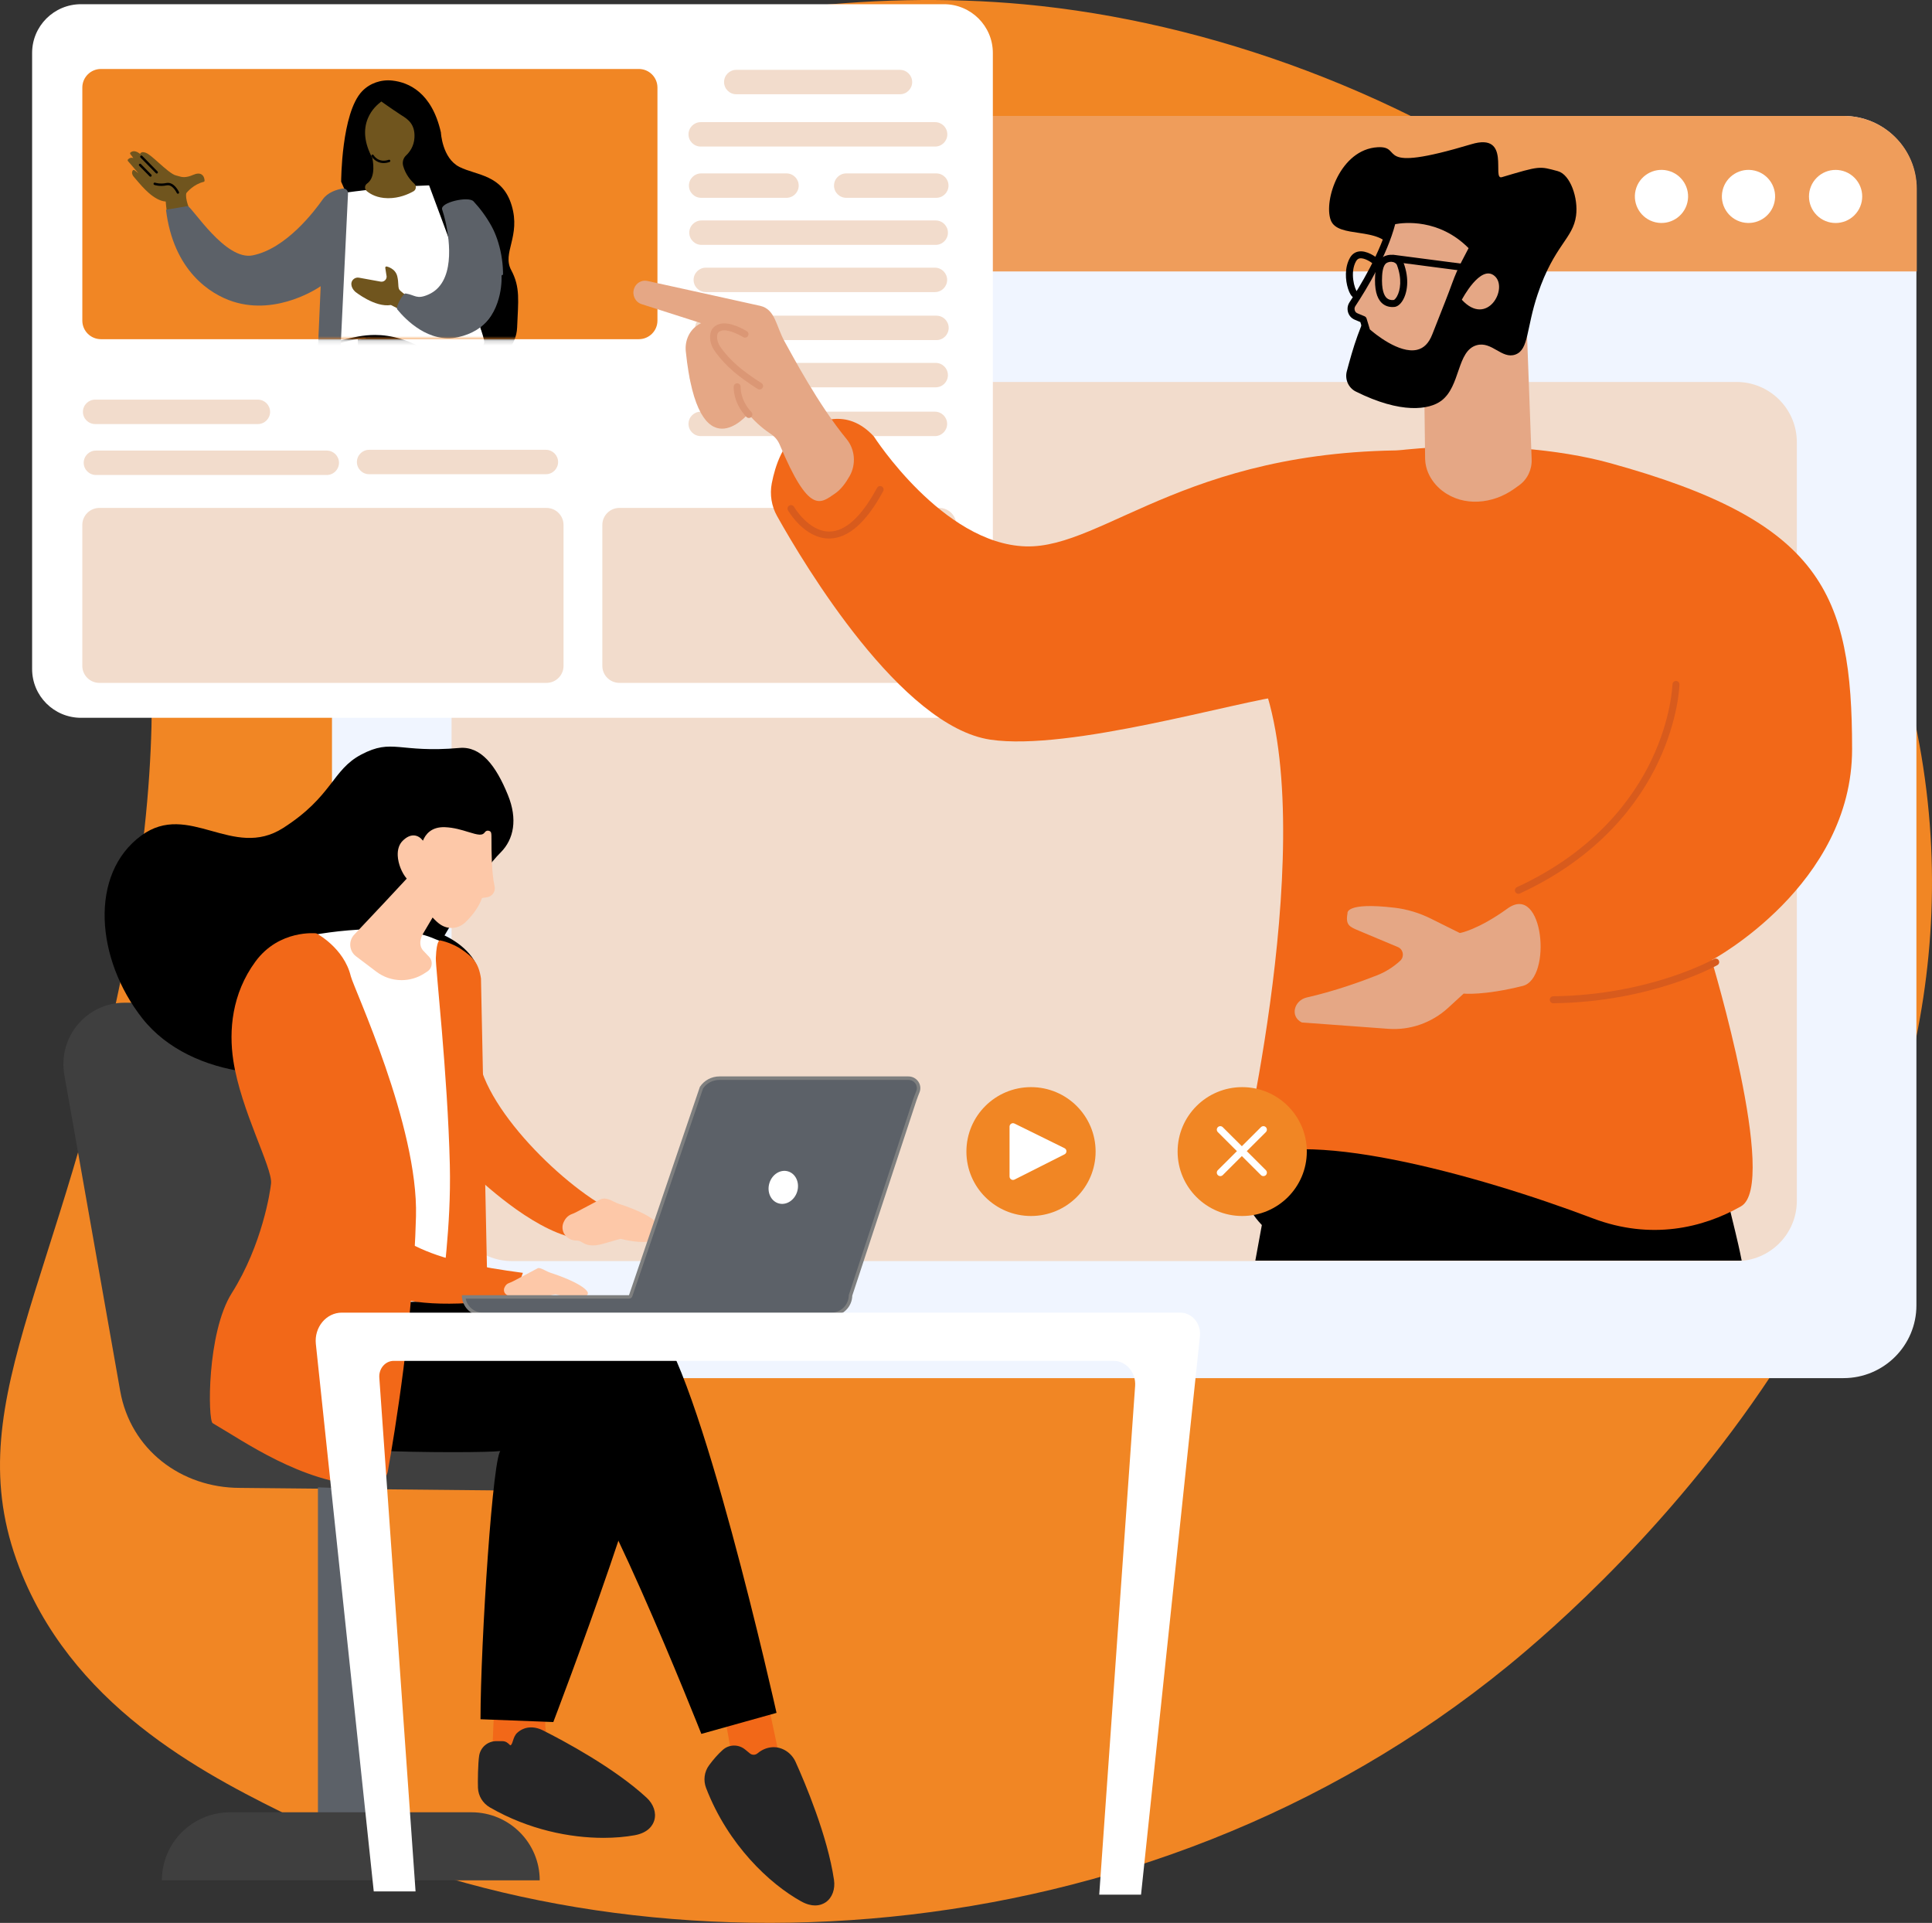 <svg xmlns="http://www.w3.org/2000/svg" width="411" height="409" viewBox="0 0 411 409" fill="none"><rect x="0" y="0" width="411" height="409" fill="#333333" stroke="none"/><g clip-path="url(#clip0_158_4103)"><path d="M4.761 335.073C16.883 364.365 45.18 378.234 63.267 387.096C134.558 422.033 242.829 418 320.738 354.389C338.971 339.503 428.829 261.513 407.845 155.83C389.294 62.403 296.192 8.157 217.806 0.912C152.865 -5.093 68.073 18.441 38.132 75.413C19.304 111.238 41.954 122.632 26.584 203.823C13.279 274.097 -10.066 299.244 4.761 335.073Z" fill="#F18624"></path><path d="M392.168 24.659H86.141C77.572 24.659 70.624 31.587 70.624 40.134V277.657C70.624 286.203 77.572 293.131 86.141 293.131H392.168C400.738 293.131 407.685 286.203 407.685 277.657V40.134C407.685 31.587 400.738 24.659 392.168 24.659Z" fill="#F0F5FF"></path><path d="M407.763 57.739H70.702V40.172C70.702 31.604 77.667 24.659 86.258 24.659H392.209C400.8 24.659 407.765 31.604 407.765 40.172V57.739H407.763Z" fill="#EF9D5B"></path><path d="M369.394 81.242H108.916C101.817 81.242 96.063 86.98 96.063 94.06V255.419C96.063 262.498 101.817 268.237 108.916 268.237H369.394C376.492 268.237 382.247 262.498 382.247 255.419V94.06C382.247 86.98 376.492 81.242 369.394 81.242Z" fill="#F2DCCC"></path><path d="M358.961 43.078C359.679 40.043 357.795 37.002 354.752 36.285C351.708 35.569 348.659 37.449 347.941 40.484C347.223 43.519 349.108 46.559 352.151 47.276C355.194 47.992 358.243 46.112 358.961 43.078Z" fill="white"></path><path d="M377.473 43.077C378.192 40.042 376.307 37.002 373.264 36.285C370.221 35.569 367.171 37.449 366.453 40.483C365.735 43.518 367.62 46.559 370.663 47.276C373.706 47.992 376.755 46.112 377.473 43.077Z" fill="white"></path><path d="M394.495 45.779C396.706 43.574 396.706 39.999 394.495 37.794C392.284 35.589 388.7 35.589 386.489 37.794C384.278 39.999 384.278 43.574 386.489 45.779C388.7 47.984 392.284 47.984 394.495 45.779Z" fill="white"></path><path d="M200.812 0.894H17.232C11.488 0.894 6.832 5.537 6.832 11.265V142.306C6.832 148.034 11.488 152.678 17.232 152.678H200.812C206.555 152.678 211.211 148.034 211.211 142.306V11.265C211.211 5.537 206.555 0.894 200.812 0.894Z" fill="white"></path><path d="M191.445 20.05H156.635C155.196 20.05 154.031 18.888 154.031 17.453C154.031 16.018 155.196 14.856 156.635 14.856H191.445C192.884 14.856 194.049 16.018 194.049 17.453C194.049 18.888 192.884 20.05 191.445 20.05Z" fill="#F2DCCC"></path><path d="M198.923 31.175H149.07C147.631 31.175 146.466 30.012 146.466 28.578C146.466 27.143 147.631 25.98 149.07 25.98H198.923C200.362 25.98 201.527 27.143 201.527 28.578C201.527 30.012 200.362 31.175 198.923 31.175Z" fill="#F2DCCC"></path><path d="M199.05 52.086H149.236C147.797 52.086 146.632 50.923 146.632 49.489C146.632 48.054 147.797 46.891 149.236 46.891H199.05C200.489 46.891 201.655 48.054 201.655 49.489C201.655 50.923 200.489 52.086 199.05 52.086Z" fill="#F2DCCC"></path><path d="M198.884 62.129H150.154C148.715 62.129 147.55 60.967 147.55 59.532C147.55 58.097 148.715 56.935 150.154 56.935H198.884C200.323 56.935 201.488 58.097 201.488 59.532C201.488 60.967 200.323 62.129 198.884 62.129Z" fill="#F2DCCC"></path><path d="M199.213 72.34H150.483C149.044 72.34 147.879 71.178 147.879 69.743C147.879 68.308 149.044 67.146 150.483 67.146H199.213C200.652 67.146 201.818 68.308 201.818 69.743C201.818 71.178 200.652 72.34 199.213 72.34Z" fill="#F2DCCC"></path><path d="M199.049 82.384H149.236C147.797 82.384 146.632 81.221 146.632 79.787C146.632 78.352 147.797 77.189 149.236 77.189H199.049C200.487 77.189 201.653 78.352 201.653 79.787C201.653 81.221 200.487 82.384 199.049 82.384Z" fill="#F2DCCC"></path><path d="M198.883 92.759H149.07C147.631 92.759 146.466 91.596 146.466 90.162C146.466 88.727 147.631 87.564 149.07 87.564H198.883C200.321 87.564 201.487 88.727 201.487 90.162C201.487 91.596 200.321 92.759 198.883 92.759Z" fill="#F2DCCC"></path><path d="M167.304 42.076H149.161C147.723 42.076 146.557 40.913 146.557 39.479C146.557 38.044 147.723 36.882 149.161 36.882H167.304C168.743 36.882 169.909 38.044 169.909 39.479C169.909 40.913 168.743 42.076 167.304 42.076Z" fill="#F2DCCC"></path><path d="M199.173 42.076H180.027C178.588 42.076 177.423 40.913 177.423 39.479C177.423 38.044 178.588 36.882 180.027 36.882H199.173C200.611 36.882 201.777 38.044 201.777 39.479C201.777 40.913 200.611 42.076 199.173 42.076Z" fill="#F2DCCC"></path><path d="M69.51 101.032H20.411C18.973 101.032 17.807 99.87 17.807 98.435C17.807 97.001 18.973 95.838 20.411 95.838H69.51C70.948 95.838 72.114 97.001 72.114 98.435C72.114 99.87 70.948 101.032 69.51 101.032Z" fill="#F2DCCC"></path><path d="M116.121 100.868H78.53C77.092 100.868 75.926 99.706 75.926 98.271C75.926 96.836 77.092 95.674 78.53 95.674H116.121C117.56 95.674 118.725 96.836 118.725 98.271C118.725 99.706 117.56 100.868 116.121 100.868Z" fill="#F2DCCC"></path><path d="M54.852 90.199H20.247C18.808 90.199 17.642 89.036 17.642 87.602C17.642 86.167 18.808 85.004 20.247 85.004H54.853C56.292 85.004 57.457 86.167 57.457 87.602C57.457 89.036 56.292 90.199 54.853 90.199H54.852Z" fill="#F2DCCC"></path><path d="M116.25 108.037H21.142C19.136 108.037 17.51 109.659 17.51 111.66V141.629C17.51 143.63 19.136 145.252 21.142 145.252H116.25C118.256 145.252 119.882 143.63 119.882 141.629V111.66C119.882 109.659 118.256 108.037 116.25 108.037Z" fill="#F2DCCC"></path><path d="M199.797 108.035H131.768C129.762 108.035 128.136 109.657 128.136 111.658V141.628C128.136 143.628 129.762 145.25 131.768 145.25H199.797C201.803 145.25 203.429 143.628 203.429 141.628V111.658C203.429 109.657 201.803 108.035 199.797 108.035Z" fill="#F2DCCC"></path><path d="M135.898 14.671H21.477C19.288 14.671 17.514 16.441 17.514 18.624V68.193C17.514 70.376 19.288 72.145 21.477 72.145H135.898C138.087 72.145 139.861 70.376 139.861 68.193V18.624C139.861 16.441 138.087 14.671 135.898 14.671Z" fill="#F18624"></path><path d="M370.513 268.139C370.038 265.669 369.587 263.835 369.178 262.097C366.155 249.242 362.911 238.762 360.543 231.694L354.118 208.347L274.853 222.72C274.853 222.72 272.286 239.982 267.05 268.139H370.513Z" fill="black"></path><path d="M285.1 265.192C293.802 265.192 299.463 255.737 295.571 247.704C294.679 245.861 293.769 244.003 292.875 242.203C286.189 228.743 267.05 231.681 264.667 246.607C264.624 246.869 264.092 247.133 264.056 247.399C262.821 256.844 270.107 265.192 279.337 265.192H285.1Z" fill="black"></path><path d="M342.274 98.437C387.54 110.848 394.002 126.168 394.002 159.355C394.002 188.287 364.126 204.225 364.126 204.225C364.126 204.225 378.47 251.964 370.371 256.587C362.271 261.209 351.181 263.821 338.827 259.138C314.118 249.773 275.562 239.171 264.051 247.394C264.051 247.394 282.352 170.186 266.521 140.291C266.521 140.291 228.036 130.21 261.491 107.377C282.559 92.997 321.398 92.715 342.274 98.439V98.437Z" fill="#F26818"></path><path d="M273.847 147.878C263.223 149.108 227.522 159.83 210.692 157.329C191.687 154.505 171.151 120.206 165.306 109.765C164.129 107.662 163.721 105.185 164.183 102.799C164.899 99.104 166.594 93.838 170.56 91.588C173.874 89.708 180.061 86.512 185.897 92.83C185.897 92.83 200.54 115.66 218.172 116.215C235.179 116.751 253.834 93.755 306.248 95.933L273.847 147.876V147.878Z" fill="#F26818"></path><path d="M176.39 114.545C171.149 114.545 167.773 108.797 167.63 108.55C167.427 108.195 167.549 107.743 167.903 107.538C168.258 107.333 168.713 107.455 168.918 107.809C168.948 107.861 172.014 113.061 176.391 113.061C176.42 113.061 176.449 113.061 176.478 113.061C179.886 113.008 183.283 109.881 186.574 103.77C186.767 103.41 187.217 103.274 187.58 103.467C187.941 103.66 188.077 104.11 187.882 104.471C184.314 111.095 180.482 114.484 176.493 114.541C176.457 114.541 176.424 114.541 176.388 114.541L176.39 114.545Z" fill="#D85B1D"></path><path d="M323.013 190.116C322.733 190.116 322.463 189.957 322.338 189.686C322.165 189.314 322.328 188.874 322.701 188.703C339.417 180.991 347.52 169.682 351.374 161.554C355.556 152.732 355.787 145.638 355.789 145.567C355.799 145.157 356.135 144.832 356.551 144.844C356.961 144.854 357.285 145.195 357.275 145.602C357.267 145.902 357.046 153.027 352.75 162.118C348.796 170.491 340.479 182.133 323.325 190.047C323.223 190.094 323.118 190.116 323.013 190.116Z" fill="#D85B1D"></path><path d="M330.435 213.392C330.03 213.392 329.697 213.066 329.692 212.66C329.687 212.25 330.016 211.915 330.427 211.91C350.93 211.667 364.482 204.065 364.618 203.988C364.972 203.785 365.429 203.909 365.632 204.263C365.836 204.618 365.714 205.07 365.357 205.274C365.22 205.352 351.357 213.144 330.446 213.392H330.437H330.435Z" fill="#D85B1D"></path><path d="M311.37 211.343C311.37 211.343 315.589 211.795 323.938 209.709C330.249 208.132 328.386 187.705 320.711 193.238C314.303 197.857 310.553 198.457 310.553 198.457L304.373 195.386C301.947 194.182 299.344 193.39 296.671 193.075C286.02 191.823 286.659 194.277 286.659 194.277C286.201 196.755 287.092 197.131 289.048 197.951L297.38 201.444C298.537 201.929 298.8 203.498 297.868 204.356H297.867C296.419 205.692 294.752 206.741 292.94 207.454C289.655 208.746 283.929 210.826 278.03 212.157C275.257 212.783 274.376 216.211 276.934 217.48L295.327 218.832C299.987 219.174 304.585 217.561 308.08 214.357L311.37 211.34V211.343Z" fill="#E5A785"></path><path d="M287.38 194.097C287.38 194.097 287.38 194.097 287.38 194.099C287.38 194.099 287.38 194.099 287.38 194.097ZM287.378 194.094C287.378 194.094 287.378 194.094 287.378 194.095C287.378 194.095 287.378 194.095 287.378 194.094Z" fill="black"></path><path d="M134.878 61.417C135.282 60.202 136.49 59.49 137.7 59.755C141.077 60.496 158.465 64.317 161.709 65.051C164.953 65.785 165.082 69.388 166.93 72.685C168.536 75.553 174.065 86.06 180.09 93.383C181.905 95.589 182.158 98.753 180.746 101.257C179.935 102.696 178.906 104.108 177.682 104.941C174.539 107.083 172.175 109.636 165.864 94.574C165.479 93.654 164.831 92.867 163.996 92.319C162.82 91.547 160.973 90.146 159.168 88.011C159.168 88.011 148.593 100.887 145.891 74.741C145.65 72.416 146.69 70.152 148.651 69.01C148.807 68.919 148.971 68.828 149.145 68.738L136.476 64.686C135.151 64.263 134.427 62.781 134.88 61.419L134.878 61.417Z" fill="#E5A785"></path><path d="M161.59 82.849C161.463 82.849 161.334 82.817 161.217 82.747C160.369 82.253 158.817 81.155 158.187 80.705C154.735 78.237 152.804 75.776 151.959 74.529C151.347 73.624 151.038 72.609 151.065 71.591C151.118 69.599 152.432 69.142 152.994 68.946C155.14 68.2 158.498 70.21 158.873 70.442C159.222 70.656 159.329 71.113 159.114 71.46C158.898 71.809 158.44 71.917 158.09 71.702C156.901 70.971 154.599 69.956 153.483 70.345C152.975 70.521 152.575 70.662 152.55 71.629C152.531 72.337 152.753 73.052 153.191 73.7C153.978 74.864 155.787 77.165 159.052 79.499C159.529 79.841 161.149 80.989 161.965 81.465C162.32 81.671 162.439 82.125 162.233 82.478C162.096 82.715 161.847 82.845 161.59 82.845V82.849Z" fill="#DB9775"></path><path d="M159.312 88.901C159.114 88.901 158.917 88.823 158.771 88.668C155.897 85.62 156.068 82.356 156.077 82.219C156.102 81.812 156.455 81.502 156.866 81.526C157.274 81.551 157.585 81.901 157.561 82.309C157.554 82.427 157.442 85.094 159.855 87.651C160.137 87.948 160.121 88.417 159.823 88.698C159.678 88.833 159.497 88.899 159.314 88.899L159.312 88.901Z" fill="#DB9775"></path><path d="M325.831 97.66L324.684 66.735L302.931 78.127L303.17 97.672C303.33 102.029 306.916 104.46 306.916 104.46C311.361 107.831 317.591 107.22 322.121 103.973L323.171 103.222C324.927 101.965 325.931 99.863 325.831 97.66Z" fill="#E5A785"></path><path d="M293.059 31.317C298.866 30.972 291.566 37.103 313.039 30.667C321.59 28.104 317.265 38.345 319.484 37.687C327.684 35.254 327.402 35.328 331.404 36.406C334.054 37.12 335.78 42.132 335.281 45.876C334.623 50.818 330.648 52.097 327.127 62.542C324.655 69.877 325.261 74.333 322.397 75.404C319.499 76.487 317.36 72.499 314.109 73.435C309.902 74.648 310.733 82.12 306.638 85.221C304.056 87.175 298.046 88.084 288.415 83.277C286.854 82.499 286.052 80.68 286.513 78.956C287.105 76.746 287.865 73.959 288.81 71.361C293.311 58.97 297.609 56.167 296.051 52.959C293.664 48.042 284.596 50.864 283.095 46.824C281.536 42.629 285.108 31.789 293.059 31.317Z" fill="black"></path><path d="M313.322 52.648L311.661 55.83C310.879 57.329 310.199 58.879 309.624 60.476C308.546 63.469 306.5 68.532 305.384 71.393C301.792 80.59 290.768 70.488 290.768 70.488L290.001 67.956L288.519 67.337C288.232 67.217 287.967 67.036 287.777 66.784C287.302 66.156 287.299 65.322 287.704 64.708C289.918 61.351 294.538 53.813 296.199 47.047C296.199 47.047 305.661 44.54 313.324 52.648H313.322Z" fill="#E5A785"></path><path d="M300.406 75.998C295.743 75.998 290.507 71.254 290.266 71.032C290.168 70.943 290.096 70.828 290.057 70.701L289.391 68.503L288.232 68.019C287.801 67.838 287.438 67.566 287.183 67.229C286.534 66.371 286.493 65.193 287.083 64.3C289.055 61.312 293.817 53.632 295.476 46.871C295.541 46.607 295.744 46.401 296.007 46.331C296.411 46.225 305.988 43.805 313.865 52.14C314.082 52.37 314.13 52.71 313.984 52.991L312.323 56.174C311.56 57.637 310.886 59.17 310.326 60.728C309.542 62.908 308.229 66.222 307.174 68.887C306.765 69.921 306.387 70.875 306.078 71.663C305.169 73.992 303.725 75.399 301.784 75.849C301.334 75.953 300.875 76 300.408 76L300.406 75.998ZM291.42 70.073C292.366 70.897 297.638 75.288 301.448 74.404C302.902 74.068 303.962 72.995 304.692 71.125C305.001 70.335 305.379 69.378 305.79 68.342C306.841 65.688 308.149 62.383 308.925 60.227C309.508 58.607 310.207 57.013 311.003 55.49L312.418 52.781C306.107 46.438 298.63 47.34 296.806 47.678C295.072 54.289 290.772 61.412 288.325 65.117C288.081 65.488 288.1 65.98 288.371 66.339C288.493 66.5 288.675 66.599 288.807 66.655L290.29 67.275C290.493 67.361 290.649 67.532 290.714 67.743L291.421 70.075L291.42 70.073Z" fill="black"></path><path d="M310.978 63.755C310.978 63.755 314.963 56.099 317.957 58.706C320.952 61.314 316.359 69.63 310.978 63.755Z" fill="#E5A785"></path><path d="M296.235 65.308C295.329 65.308 294.543 65.009 293.942 64.432C292.836 63.368 292.378 61.456 292.539 58.588C292.665 56.371 293.306 55.038 294.504 54.508C295.381 54.121 296.313 54.096 297.125 54.436C297.809 54.722 298.335 55.238 298.566 55.849C299.921 59.439 299.346 62.401 298.355 63.978C297.86 64.767 297.247 65.232 296.628 65.288C296.494 65.3 296.362 65.307 296.233 65.307L296.235 65.308ZM295.927 55.681C295.659 55.681 295.381 55.742 295.105 55.864C294.475 56.141 294.112 57.085 294.022 58.671C293.856 61.633 294.448 62.858 294.974 63.364C295.349 63.726 295.848 63.873 296.492 63.812C296.55 63.801 296.849 63.638 297.181 63.048C297.909 61.757 298.291 59.324 297.174 56.37C297.108 56.194 296.908 55.952 296.55 55.801C296.355 55.72 296.145 55.679 295.927 55.679V55.681Z" fill="black"></path><path d="M314.576 58.048C314.544 58.048 314.512 58.046 314.479 58.041L296.324 55.676C295.917 55.623 295.631 55.251 295.683 54.845C295.736 54.439 296.104 54.153 296.516 54.206L314.671 56.571C315.078 56.623 315.365 56.996 315.312 57.402C315.263 57.776 314.944 58.046 314.576 58.046V58.048Z" fill="black"></path><path d="M288.283 63.369C288.174 63.369 288.066 63.346 287.962 63.297C287.501 63.075 287.097 62.429 286.764 61.376C286.196 59.578 286.006 56.914 287.18 54.84C287.592 54.111 288.21 53.649 288.968 53.507C290.775 53.167 292.763 54.734 292.984 54.913C293.303 55.172 293.35 55.639 293.091 55.955C292.831 56.272 292.363 56.321 292.046 56.062C291.62 55.718 290.198 54.781 289.243 54.962C289.038 55.001 288.736 55.106 288.476 55.566C287.112 57.979 288.176 61.471 288.668 61.992C288.994 62.187 289.124 62.599 288.956 62.948C288.829 63.214 288.563 63.369 288.286 63.369H288.283Z" fill="black"></path><path d="M174.399 258.646C181.989 258.646 188.142 252.51 188.142 244.941C188.142 237.372 181.989 231.236 174.399 231.236C166.81 231.236 160.657 237.372 160.657 244.941C160.657 252.51 166.81 258.646 174.399 258.646Z" fill="#99B9FF"></path><path d="M219.33 258.646C226.919 258.646 233.072 252.51 233.072 244.941C233.072 237.372 226.919 231.236 219.33 231.236C211.74 231.236 205.587 237.372 205.587 244.941C205.587 252.51 211.74 258.646 219.33 258.646Z" fill="#F18624"></path><path d="M214.764 250.247V239.638C214.764 239.097 215.334 238.743 215.821 238.983L226.458 244.222C227 244.487 227.003 245.256 226.465 245.528L215.828 250.898C215.341 251.144 214.766 250.792 214.766 250.247H214.764Z" fill="white"></path><path d="M264.259 258.646C271.849 258.646 278.002 252.51 278.002 244.941C278.002 237.372 271.849 231.236 264.259 231.236C256.67 231.236 250.517 237.372 250.517 244.941C250.517 252.51 256.67 258.646 264.259 258.646Z" fill="#F18624"></path><path d="M268.767 250.162C268.577 250.162 268.387 250.089 268.241 249.946L259.073 240.802C258.783 240.513 258.783 240.044 259.073 239.755C259.363 239.466 259.833 239.466 260.123 239.755L269.291 248.898C269.582 249.188 269.582 249.656 269.291 249.946C269.146 250.089 268.956 250.162 268.766 250.162H268.767Z" fill="white"></path><path d="M259.599 250.162C259.409 250.162 259.219 250.089 259.073 249.946C258.783 249.656 258.783 249.188 259.073 248.898L268.241 239.755C268.531 239.466 269.001 239.466 269.291 239.755C269.582 240.044 269.582 240.513 269.291 240.802L260.123 249.946C259.977 250.091 259.787 250.162 259.597 250.162H259.599Z" fill="white"></path><path d="M120.459 317.167L51.055 316.478C38.503 316.478 27.769 308.308 25.57 295.869L13.69 228.642C12.275 220.632 18.392 213.282 26.473 213.282H71.758L120.457 317.169L120.459 317.167Z" fill="#3F3F3F"></path><path d="M79.055 399.366H67.635V316.358L79.055 316.792V399.366Z" fill="#5C6168"></path><path d="M100.309 385.478H48.946C40.933 385.478 34.437 391.957 34.437 399.948H114.816C114.816 391.957 108.32 385.478 100.307 385.478H100.309Z" fill="#3F3F3F"></path><path d="M97.756 159.09C102.316 158.688 105.504 162.833 108.056 169.114C110.139 174.239 109.32 178.509 106.507 181.319C97.405 190.414 87.529 216.653 74.028 224.632C63.256 230.999 40.702 229.821 30.287 216.619C20.384 204.066 18.878 185.886 30.085 177.707C40.159 170.354 49.541 182.956 60.233 176.118C70.774 169.378 70.607 163.787 76.844 160.5C83.537 156.97 84.831 160.231 97.756 159.09Z" fill="black"></path><path d="M162.749 358.867C162.654 359.261 167.299 380.465 167.299 380.465L156.62 378.682L153.403 360.755L162.748 358.867H162.749Z" fill="#F26818"></path><path d="M161.629 373.509C162.283 372.961 163.216 372.427 164.405 372.376C166.195 372.3 167.827 373.416 168.568 375.059C170.421 379.164 175.304 390.598 176.683 399.945C177.172 403.247 174.673 405.934 170.777 403.77C164.395 400.224 155.542 392.08 150.909 380.056C150.376 378.675 150.566 377.113 151.44 375.922C152.154 374.949 153.121 373.77 154.244 372.767C155.318 371.807 156.933 371.792 158.048 372.706L159.051 373.528C159.804 374.146 160.881 374.135 161.628 373.509H161.629Z" fill="white"></path><path d="M173.407 405.295C172.588 405.295 171.588 405.07 170.414 404.416C163.699 400.684 154.867 392.395 150.213 380.32C149.584 378.685 149.816 376.876 150.839 375.484C151.786 374.193 152.765 373.091 153.749 372.213C155.099 371.007 157.106 370.973 158.52 372.132L159.522 372.954C159.994 373.342 160.679 373.337 161.149 372.941C162.11 372.135 163.224 371.684 164.371 371.635C166.4 371.547 168.361 372.8 169.244 374.755C171.241 379.181 176.035 390.485 177.416 399.835C177.711 401.833 177.038 403.665 175.657 404.614C175.2 404.927 174.447 405.291 173.405 405.291L173.407 405.295Z" fill="#252526"></path><path d="M117.181 358.81C117.103 358.97 116.511 361.459 116.048 365.654C115.278 372.641 123.119 379.111 123.119 379.111L104.542 376.614L105.253 360.442L117.181 358.81Z" fill="#F26818"></path><path d="M108.829 371.922C109.918 371.564 109.669 369.885 110.561 369.093C111.903 367.899 113.586 367.924 115.19 368.73C119.195 370.745 130.14 376.535 137.057 382.922C139.501 385.179 139.24 388.85 134.861 389.636C127.685 390.925 115.714 390.207 104.593 383.802C103.317 383.066 102.487 381.732 102.421 380.254C102.367 379.045 102.423 375.039 102.669 373.547C102.903 372.12 104.15 371.085 105.587 371.09L106.882 371.093C107.852 371.095 107.908 372.227 108.831 371.922H108.829Z" fill="white"></path><path d="M128.362 390.916C121.297 390.916 112.518 389.221 104.22 384.443C102.706 383.57 101.755 382.017 101.678 380.287C101.622 379.044 101.678 374.983 101.934 373.428C102.228 371.643 103.758 370.349 105.577 370.349H105.587L106.882 370.352C107.642 370.354 108.084 370.79 108.349 371.051C108.412 371.114 108.505 371.203 108.551 371.232C108.556 371.229 108.573 371.225 108.597 371.219C108.816 371.146 108.929 370.858 109.121 370.264C109.308 369.686 109.518 369.029 110.068 368.54C111.537 367.234 113.525 367.063 115.524 368.068C119.845 370.242 130.64 375.988 137.56 382.377C139.036 383.739 139.661 385.585 139.189 387.192C138.909 388.145 137.993 389.825 134.992 390.365C133.049 390.713 130.808 390.916 128.362 390.916Z" fill="#252526"></path><path d="M66.846 277.286C66.846 277.286 131.875 274.47 138.984 281.055C148.627 289.986 165.194 364.332 165.194 364.332L149.199 368.804C149.199 368.804 125.097 307.79 119.127 307.79C113.157 307.79 56.853 305.787 56.853 305.787L66.848 277.287L66.846 277.286Z" fill="black"></path><path d="M54.054 275.237C54.054 275.237 45.478 300.346 52.303 304.926C59.129 309.506 108.322 309.117 106.617 308.543C104.91 307.971 102.218 349.656 102.218 365.687L117.707 366.283C117.707 366.283 142.391 301.816 139.73 294.617C134.97 281.739 99.081 277.392 87.356 275.67C84.942 275.315 54.056 275.235 54.056 275.235L54.054 275.237Z" fill="black"></path><path d="M61.761 199.102C61.761 199.102 61.992 194.962 59.427 238.117C59.427 238.117 61.191 271.509 61.412 275.276C61.633 279.04 94.376 277.404 94.376 277.404C98.249 260.469 97.827 241.035 95.124 220.277L100.737 219.776L101.127 206.729C100.111 202.887 95.823 200.125 92.943 199.098C85.272 195.66 71.673 196.765 61.761 199.102Z" fill="white"></path><path d="M79.677 278.499C79.111 278.499 78.54 278.497 77.971 278.492C62.922 278.379 60.762 276.9 60.669 275.318C60.452 271.594 58.701 238.489 58.684 238.156C58.684 238.129 58.684 238.1 58.684 238.073C59.76 219.967 60.343 210.188 60.659 204.932C60.817 202.305 60.907 200.809 60.959 199.97C60.979 199.647 60.995 199.379 61.019 199.158C61.017 199.126 61.015 199.093 61.019 199.061L61.023 198.973H61.042C61.125 198.412 61.293 198.225 61.807 198.254C61.829 198.254 61.897 198.261 61.984 198.288C71.505 196.099 85.228 194.845 93.218 198.41C95.888 199.369 100.681 202.149 101.841 206.54C101.86 206.609 101.868 206.68 101.865 206.751L101.475 219.798C101.463 220.174 101.173 220.48 100.798 220.514L95.956 220.945C98.869 243.776 98.587 262.305 95.097 277.568C95.023 277.892 94.743 278.127 94.41 278.144C94.334 278.147 87.218 278.499 79.674 278.499H79.677ZM60.172 238.12C60.243 239.472 61.94 271.572 62.154 275.233C62.228 275.386 63.367 276.939 78.508 277.015C85.203 277.047 91.838 276.778 93.776 276.692C97.147 261.535 97.347 243.105 94.388 220.373C94.363 220.174 94.419 219.971 94.546 219.815C94.673 219.658 94.858 219.558 95.06 219.541L100.016 219.099L100.382 206.819C99.457 203.55 95.764 200.892 92.695 199.797C92.676 199.791 92.658 199.784 92.641 199.775C85.032 196.364 71.766 197.579 62.469 199.699C62.349 201.657 61.885 209.311 60.175 238.12H60.172Z" fill="black"></path><path d="M103.741 276.956L102.319 208.13C101.836 204.912 100.699 203.614 98.003 201.819C96.947 201.115 95.128 200.32 93.648 200.029C93.648 200.029 92.885 199.598 92.717 203.77C92.635 205.802 95.228 228.395 95.693 247.761C96.019 261.315 93.989 273.154 94.125 275.758C94.135 275.951 103.08 277.736 103.682 277.137L103.741 276.958V276.956Z" fill="#F26818"></path><path d="M67.294 198.528C67.294 198.528 59.408 197.62 54.332 204.537C49.29 211.406 48.676 219.236 49.626 225.53C51.241 236.217 57.975 248.384 57.664 251.703C57.513 253.314 55.8 264.772 49.316 275.032C43.975 283.482 44.204 302.112 45.247 302.718C52.276 306.804 63.804 315.094 77.533 316.083C80.069 316.265 82.142 314.956 82.509 312.91C83.975 304.731 87.904 281.006 88.494 258.735C89.005 239.448 75.234 210.162 74.627 207.648C73.156 201.554 67.292 198.528 67.292 198.528H67.294Z" fill="#F26818"></path><path d="M74.493 250.104C80.916 264.755 92.4 268.237 111.238 270.74L109.228 276.283C81.079 279.787 75.782 274.234 64.403 259.368L74.493 250.103V250.104Z" fill="#F26818"></path><path d="M101.699 224.451C103.136 236.57 122.132 254.539 132.35 258.495L125.5 263.65C116.669 263.968 105.185 253.82 101.218 250.225L101.699 224.451Z" fill="#F26818"></path><path d="M120.71 260.019C120.968 259.515 121.402 259.116 121.937 258.923C122.32 258.786 122.697 258.605 123.055 258.414L128.029 255.781C128.961 255.326 130.294 256.387 131.261 256.703C134.181 257.659 140.226 259.913 139.727 262.028C139.189 264.31 133.994 263.231 132.15 262.771C131.729 262.666 127.912 264.045 126.706 264.134C125.038 264.259 124.653 263.838 123.839 263.41C123.467 263.215 123.053 263.128 122.604 263.124C121.916 263.119 121.263 262.831 120.832 262.297L120.822 262.285C120.349 261.694 120.266 260.881 120.61 260.207L120.708 260.016L120.71 260.019Z" fill="white"></path><path d="M126.149 264.899C124.958 264.899 124.409 264.584 123.832 264.254C123.725 264.194 123.615 264.131 123.493 264.067C123.24 263.935 122.948 263.869 122.598 263.867C121.667 263.86 120.812 263.458 120.252 262.762C119.587 261.933 119.472 260.803 119.948 259.872L120.047 259.681C120.398 258.994 120.98 258.478 121.684 258.226C121.983 258.119 122.308 257.971 122.705 257.761L127.68 255.128C128.684 254.636 129.773 255.182 130.649 255.62C130.961 255.776 131.254 255.925 131.492 256.001C141.162 259.168 140.626 261.449 140.45 262.199C140.312 262.782 139.953 263.266 139.41 263.596C137.657 264.662 134.086 264.013 132.055 263.512C131.751 263.552 130.781 263.84 130.062 264.053C128.786 264.43 127.468 264.821 126.762 264.875C126.54 264.892 126.336 264.901 126.149 264.901V264.899Z" fill="#FDC8A8"></path><path d="M107.428 273.662L107.329 273.853C107.117 274.266 107.168 274.768 107.458 275.13C107.747 275.489 108.183 275.689 108.665 275.692C109.248 275.695 109.778 275.821 110.241 276.062C110.378 276.135 110.504 276.206 110.626 276.276C111.189 276.597 111.532 276.792 112.706 276.704C113.252 276.663 114.606 276.26 115.693 275.939C117.551 275.389 118.025 275.269 118.386 275.359C121.343 276.096 123.759 276.203 124.69 275.636C124.897 275.509 125.011 275.365 125.058 275.166C125.22 274.479 123.23 272.728 117.085 270.714C116.744 270.603 116.384 270.423 116.038 270.249C115.488 269.973 114.733 269.596 114.411 269.753L109.457 272.374C108.995 272.618 108.609 272.794 108.242 272.926C107.894 273.049 107.606 273.311 107.426 273.662H107.428Z" fill="#FDC8A8"></path><path d="M103.478 190.126C104.17 190.029 104.642 189.368 104.489 188.688C103.544 184.461 103.907 177.223 103.768 177.428C102.257 179.639 99.111 176.864 94.631 176.688C91.96 176.583 90.934 178.159 90.539 179.451C90.411 179.868 89.845 179.945 89.609 179.58C88.956 178.571 87.844 177.715 86.185 179.368C84.343 181.206 85.885 185.47 87.551 186.865C87.145 187.326 80.778 194.171 75.892 199.317C74.925 200.335 75.061 201.965 76.181 202.814L80.524 206.101C83.237 208.155 86.949 208.299 89.814 206.462L90.484 206.032C91.18 205.587 91.297 204.621 90.73 204.022L89.414 202.631C88.348 201.371 88.543 199.77 89.225 198.435L91.909 193.897C92.527 194.64 93.304 195.491 94.022 195.99C95.452 196.985 97.23 196.831 98.49 195.63C100.221 193.984 101.431 192.133 101.978 190.337L103.475 190.128L103.478 190.126Z" fill="white"></path><path d="M85.432 208.48C83.537 208.48 81.647 207.88 80.076 206.69L75.733 203.403C75.03 202.872 74.586 202.063 74.515 201.186C74.443 200.312 74.749 199.444 75.354 198.806C79.572 194.364 84.909 188.639 86.526 186.886C85.474 185.664 84.687 183.702 84.612 181.988C84.555 180.67 84.918 179.583 85.661 178.842C86.504 178.001 87.353 177.621 88.177 177.707C88.85 177.778 89.454 178.15 89.977 178.813C90.483 177.536 91.706 175.829 94.663 175.946C96.561 176.02 98.241 176.539 99.591 176.957C101.749 177.624 102.615 177.802 103.158 177.008C103.341 176.739 103.684 176.617 103.997 176.714C104.554 176.885 104.554 177.098 104.554 178.751C104.554 180.957 104.554 185.551 105.219 188.525C105.336 189.046 105.227 189.598 104.92 190.038C104.612 190.483 104.125 190.782 103.585 190.859L102.545 191.004C101.902 192.793 100.687 194.567 99.01 196.163C97.486 197.613 95.313 197.785 93.603 196.594C93.136 196.269 92.608 195.787 92.03 195.156L89.87 198.807C89.504 199.528 88.998 200.98 89.987 202.149L91.277 203.509C91.699 203.956 91.899 204.562 91.825 205.171C91.75 205.78 91.411 206.32 90.893 206.651L90.223 207.081C88.767 208.015 87.1 208.479 85.437 208.479L85.432 208.48Z" fill="#FDC8A8"></path><path d="M133.811 275.489L148.885 231.188C149.789 229.799 151.364 228.958 153.055 228.958H193.231C195.053 228.958 196.227 230.725 195.634 232.283C195.398 232.902 195.142 233.516 194.935 234.146L181.313 275.568H181.308C181.264 277.99 179.287 279.941 176.853 279.941H102.711C100.248 279.941 98.251 277.947 98.251 275.487H133.813L133.811 275.489Z" fill="#7E7F7F"></path><path d="M99.067 276.23C99.412 277.924 100.913 279.201 102.71 279.201H176.851C178.861 279.201 180.528 277.567 180.563 275.557C180.565 275.45 180.59 275.348 180.633 275.257L194.229 233.916C194.383 233.444 194.563 232.985 194.738 232.54L194.94 232.021C195.137 231.506 195.064 230.941 194.74 230.472C194.4 229.982 193.851 229.699 193.233 229.699H153.057C151.637 229.699 150.337 230.378 149.559 231.518L134.517 275.726C134.415 276.027 134.132 276.228 133.813 276.228H99.069L99.067 276.23Z" fill="#5C6168"></path><path d="M163.672 251.664C163.106 253.541 163.971 255.461 165.606 255.954C167.24 256.446 169.023 255.324 169.59 253.448C170.156 251.571 169.291 249.651 167.656 249.159C166.022 248.666 164.239 249.788 163.672 251.664Z" fill="white"></path><path d="M251.096 279.201H72.721C69.398 279.201 66.816 282.316 67.192 285.871L79.509 402.31H88.403L80.692 293.028C80.556 291.102 81.971 289.46 83.764 289.46H236.882C239.566 289.46 241.682 291.918 241.478 294.799L233.844 402.994H242.737L255.264 284.231C255.548 281.55 253.598 279.201 251.092 279.201H251.096Z" fill="white"></path><mask id="mask0_158_4103" style="mask-type:luminance" maskUnits="userSpaceOnUse" x="17" y="14" width="123" height="59"><path d="M135.898 14.671H21.477C19.288 14.671 17.514 16.441 17.514 18.624V68.193C17.514 70.376 19.288 72.145 21.477 72.145H135.898C138.087 72.145 139.861 70.376 139.861 68.193V18.624C139.861 16.441 138.087 14.671 135.898 14.671Z" fill="white"></path></mask><g mask="url(#mask0_158_4103)"><path d="M72.574 38.645C72.574 38.645 72.606 24.026 77.031 19.41C78.683 17.686 81.084 16.876 83.459 17.137C86.865 17.51 91.852 19.597 93.793 28.163C93.793 28.163 94.057 33.67 97.754 35.516C101.451 37.362 106.865 37.1 108.846 43.695C110.826 50.291 106.766 53.754 108.748 57.447C110.728 61.141 110.234 63.98 110.008 69.672C109.711 77.125 98.879 82.082 88.051 73.772L72.575 38.645H72.574Z" fill="black"></path><path d="M90.4 107.169C90.961 100.571 91.672 93.72 91.672 93.72C91.672 93.72 93.611 99.386 96.188 107.169H108.95C108.434 100.74 107.845 91.265 106.337 85.032C104.386 76.963 100.557 67.892 100.557 67.892L76.125 72.169C76.125 72.169 76.362 90.421 77.071 107.171H90.401L90.4 107.169Z" fill="black"></path><path d="M39.414 40.947C39.414 40.947 40.87 39.015 43.264 38.431C43.264 38.431 43.289 36.506 41.209 37.418C39.129 38.33 38.296 37.773 37.367 37.555C35.731 37.173 32.258 33.249 30.964 32.75C29.669 32.251 30.073 33.328 30.073 33.328C30.073 33.328 28.804 31.902 27.932 32.618L29.795 35.078C29.795 35.078 28.288 33.088 27.415 34.088L31.313 38.645L28.456 36.404C28.456 36.404 28.059 36.843 28.806 37.618C29.552 38.393 32.591 42.624 35.499 42.624C35.499 42.624 35.882 55.456 45.592 61.43C46.813 57.598 47.154 57.375 48.347 53.49C42.176 50.739 38.751 43.056 39.418 40.947H39.414Z" fill="white"></path><path d="M45.59 61.684C45.544 61.684 45.497 61.671 45.456 61.647C40.375 58.52 37.869 53.515 36.661 49.866C35.556 46.533 35.307 43.688 35.255 42.87C32.754 42.688 30.3 39.773 29.101 38.349C28.892 38.102 28.728 37.905 28.621 37.794C27.72 36.858 28.244 36.259 28.266 36.234C28.356 36.136 28.507 36.122 28.613 36.205L29.456 36.866L27.22 34.254C27.138 34.158 27.138 34.017 27.221 33.922C27.44 33.672 27.725 33.545 28.036 33.555C28.144 33.559 28.255 33.579 28.363 33.613L27.727 32.773C27.645 32.665 27.662 32.511 27.769 32.425C28.46 31.86 29.296 32.33 29.803 32.736C29.831 32.665 29.871 32.596 29.932 32.537C30.263 32.21 30.859 32.44 31.054 32.516C31.665 32.752 32.632 33.611 33.751 34.608C35.071 35.782 36.568 37.112 37.423 37.311C37.586 37.349 37.745 37.398 37.901 37.443C38.666 37.673 39.457 37.91 41.106 37.188C41.863 36.856 42.467 36.834 42.901 37.12C43.522 37.53 43.517 38.399 43.517 38.437C43.517 38.552 43.435 38.653 43.323 38.68C41.216 39.193 39.849 40.812 39.644 41.068C39.072 43.127 42.434 50.58 48.447 53.26C48.564 53.312 48.623 53.443 48.586 53.566C47.958 55.612 47.57 56.637 47.158 57.721C46.789 58.691 46.409 59.693 45.831 61.51C45.807 61.584 45.749 61.644 45.676 61.671C45.648 61.681 45.617 61.686 45.588 61.686L45.59 61.684Z" fill="#70551E"></path><path d="M33.341 36.912C33.275 36.912 33.208 36.887 33.159 36.836L29.892 33.508C29.793 33.408 29.795 33.247 29.895 33.149C29.995 33.051 30.156 33.053 30.255 33.153L33.522 36.481C33.621 36.581 33.619 36.741 33.519 36.839C33.47 36.889 33.405 36.912 33.341 36.912Z" fill="black"></path><path d="M32.011 37.586C31.945 37.586 31.878 37.56 31.829 37.509L29.613 35.256C29.515 35.156 29.517 34.995 29.617 34.897C29.717 34.799 29.878 34.801 29.977 34.9L32.192 37.154C32.291 37.254 32.289 37.415 32.189 37.513C32.14 37.562 32.075 37.586 32.011 37.586Z" fill="black"></path><path d="M37.842 41.208C37.745 41.208 37.652 41.152 37.609 41.059C37.601 41.041 36.736 39.168 35.477 39.425C33.948 39.738 32.869 39.347 32.823 39.33C32.691 39.281 32.625 39.136 32.674 39.004C32.723 38.871 32.871 38.806 33.002 38.855C33.01 38.858 33.997 39.21 35.375 38.929C37.029 38.591 38.032 40.758 38.074 40.851C38.132 40.978 38.074 41.129 37.947 41.186C37.913 41.201 37.877 41.208 37.842 41.208Z" fill="black"></path><path d="M73.341 40.736C73.341 40.736 82.471 39.431 91.46 39.169C91.46 39.169 103.278 70.704 103.278 72.685C103.278 74.668 97.618 79.165 92.006 75.587C82.644 69.616 76.796 71.653 72.182 72.729C65.268 74.343 73.342 40.736 73.342 40.736H73.341Z" fill="white"></path><path d="M96.414 77.183C95.051 77.183 93.489 76.836 91.867 75.802C83.247 70.303 77.685 71.655 73.218 72.743C72.886 72.824 72.558 72.904 72.238 72.978C71.527 73.144 70.921 72.985 70.441 72.503C66.461 68.513 72.82 41.812 73.091 40.678C73.115 40.577 73.2 40.501 73.303 40.486C73.395 40.472 82.551 39.176 91.451 38.917C91.562 38.914 91.658 38.98 91.697 39.081C92.181 40.37 103.533 70.682 103.531 72.687C103.531 73.729 102.277 75.169 100.55 76.11C99.781 76.529 98.283 77.183 96.412 77.183H96.414ZM79.759 71.244C83.118 71.244 87.122 72.171 92.142 75.372C95.762 77.682 99.059 76.345 100.307 75.663C102.007 74.736 103.022 73.421 103.024 72.685C103.024 71.161 95.384 50.367 91.285 39.428C83.142 39.677 74.837 40.785 73.547 40.963C73.003 43.277 67.177 68.508 70.802 72.142C71.155 72.496 71.586 72.606 72.122 72.482C72.441 72.408 72.765 72.328 73.098 72.249C75.059 71.772 77.227 71.244 79.759 71.244Z" fill="black"></path><path d="M35.314 44.623C36.895 57.595 44.711 62.571 49.539 64.136C59.198 67.268 68.219 60.877 68.219 60.877L67.387 79.91C67.387 79.91 72.053 82.673 72.053 82.428C72.053 82.208 73.707 47.964 74.036 41.144C74.067 40.498 73.49 39.995 72.852 40.108C71.6 40.33 69.707 40.91 68.646 42.419C66.967 44.809 60.888 52.916 53.715 54.322C47.957 55.451 40.991 44.208 39.94 43.832L35.31 44.623H35.314Z" fill="#5C6168"></path><path d="M82.212 56.933L82.505 58.801C82.526 59.651 81.761 60.305 80.924 60.153L76.321 59.317C75.612 59.189 74.956 59.751 74.998 60.47C75.022 60.879 75.205 61.355 75.716 61.849C75.953 62.079 80.037 65.187 83.175 64.623C83.313 64.598 86.251 66.249 86.365 66.17C86.859 65.818 87.201 64.691 87.312 63.742C87.322 63.661 84.877 62.285 84.629 61.529C84.375 60.747 84.582 60.178 84.272 58.847C83.908 57.282 82.214 56.935 82.214 56.935L82.212 56.933Z" fill="white"></path><path d="M86.367 66.432C86.195 66.432 85.817 66.246 84.445 65.528C83.949 65.27 83.338 64.951 83.162 64.88C79.776 65.444 75.573 62.063 75.536 62.028C75.04 61.547 74.774 61.026 74.742 60.481C74.718 60.065 74.884 59.667 75.2 59.39C75.521 59.107 75.945 58.989 76.365 59.065L80.968 59.901C81.291 59.96 81.62 59.87 81.868 59.659C82.114 59.449 82.253 59.145 82.249 58.822L81.959 56.971C81.945 56.888 81.974 56.805 82.035 56.747C82.097 56.69 82.181 56.666 82.263 56.683C82.339 56.698 84.121 57.084 84.517 58.786C84.682 59.495 84.706 60.006 84.725 60.417C84.741 60.799 84.757 61.101 84.869 61.447C85.02 61.909 86.399 62.815 86.988 63.2C87.525 63.554 87.582 63.589 87.561 63.767C87.454 64.699 87.113 65.941 86.509 66.371C86.463 66.403 86.428 66.428 86.365 66.428L86.367 66.432Z" fill="#70551E"></path><path d="M86.316 62.425C88.343 62.755 88.625 63.752 91.141 62.647C96.811 60.158 95.739 51.461 94.773 47.133C94.575 46.243 94.327 45.377 94.059 44.56C93.565 43.059 99.653 41.67 100.732 42.825C102.034 44.223 103.41 45.996 104.596 48.167C108.129 54.632 109.279 69.1 97.464 71.714C91.241 73.091 86.292 68 84.511 65.808C84.103 65.307 85.736 62.329 86.316 62.422V62.425Z" fill="#5C6168"></path><path d="M102.482 70.12C102.411 70.12 102.34 70.09 102.289 70.031C102.197 69.924 102.211 69.763 102.318 69.674C107.1 65.598 106.7 58.793 106.695 58.725C106.685 58.585 106.792 58.464 106.932 58.454C107.07 58.444 107.194 58.551 107.204 58.691C107.209 58.762 107.625 65.819 102.65 70.059C102.603 70.1 102.543 70.12 102.486 70.12H102.482Z" fill="black"></path><path d="M81.135 21.903C80.6 22.348 75.427 26.019 79.431 33.484C79.431 33.484 80.502 37.669 78.233 39.247C77.823 39.533 77.796 40.13 78.181 40.45C78.944 41.083 80.317 41.863 82.456 41.898C84.801 41.937 86.749 41.08 87.828 40.47C88.275 40.218 88.338 39.602 87.96 39.256C87.19 38.55 86.056 37.252 85.529 35.383C85.276 34.489 85.529 33.52 86.206 32.885C86.928 32.209 87.811 31.033 87.914 29.28C88.092 26.258 86.265 25.387 85.067 24.6C82.636 23.001 81.136 21.904 81.136 21.904L81.135 21.903Z" fill="white"></path><path d="M82.611 42.154C82.558 42.154 82.505 42.154 82.451 42.154C80.247 42.118 78.824 41.315 78.018 40.646C77.774 40.443 77.64 40.145 77.653 39.829C77.667 39.511 77.825 39.223 78.088 39.041C80.091 37.647 79.277 33.939 79.192 33.577C77.548 30.498 77.229 27.681 78.245 25.202C79.048 23.243 80.434 22.138 80.89 21.776C80.924 21.749 80.953 21.727 80.973 21.71L81.126 21.583L81.287 21.7C81.302 21.71 82.811 22.81 85.208 24.387C85.308 24.453 85.413 24.519 85.52 24.588C86.709 25.344 88.34 26.38 88.168 29.295C88.06 31.131 87.137 32.362 86.38 33.071C85.775 33.638 85.542 34.499 85.773 35.315C86.275 37.092 87.332 38.337 88.131 39.071C88.376 39.294 88.493 39.611 88.455 39.937C88.418 40.259 88.235 40.535 87.953 40.694C86.76 41.365 84.877 42.156 82.612 42.156L82.611 42.154Z" fill="#70551E"></path><path d="M81.62 34.687C79.872 34.687 79.043 33.273 79.032 33.256C78.963 33.134 79.005 32.978 79.127 32.909C79.25 32.84 79.404 32.882 79.474 33.004C79.516 33.077 80.505 34.733 82.699 33.985C82.831 33.94 82.977 34.011 83.021 34.142C83.067 34.275 82.996 34.42 82.863 34.464C82.405 34.62 81.991 34.684 81.618 34.684L81.62 34.687Z" fill="black"></path></g></g><defs><clipPath id="clip0_158_4103"><rect width="411" height="409" fill="white"></rect></clipPath></defs></svg>